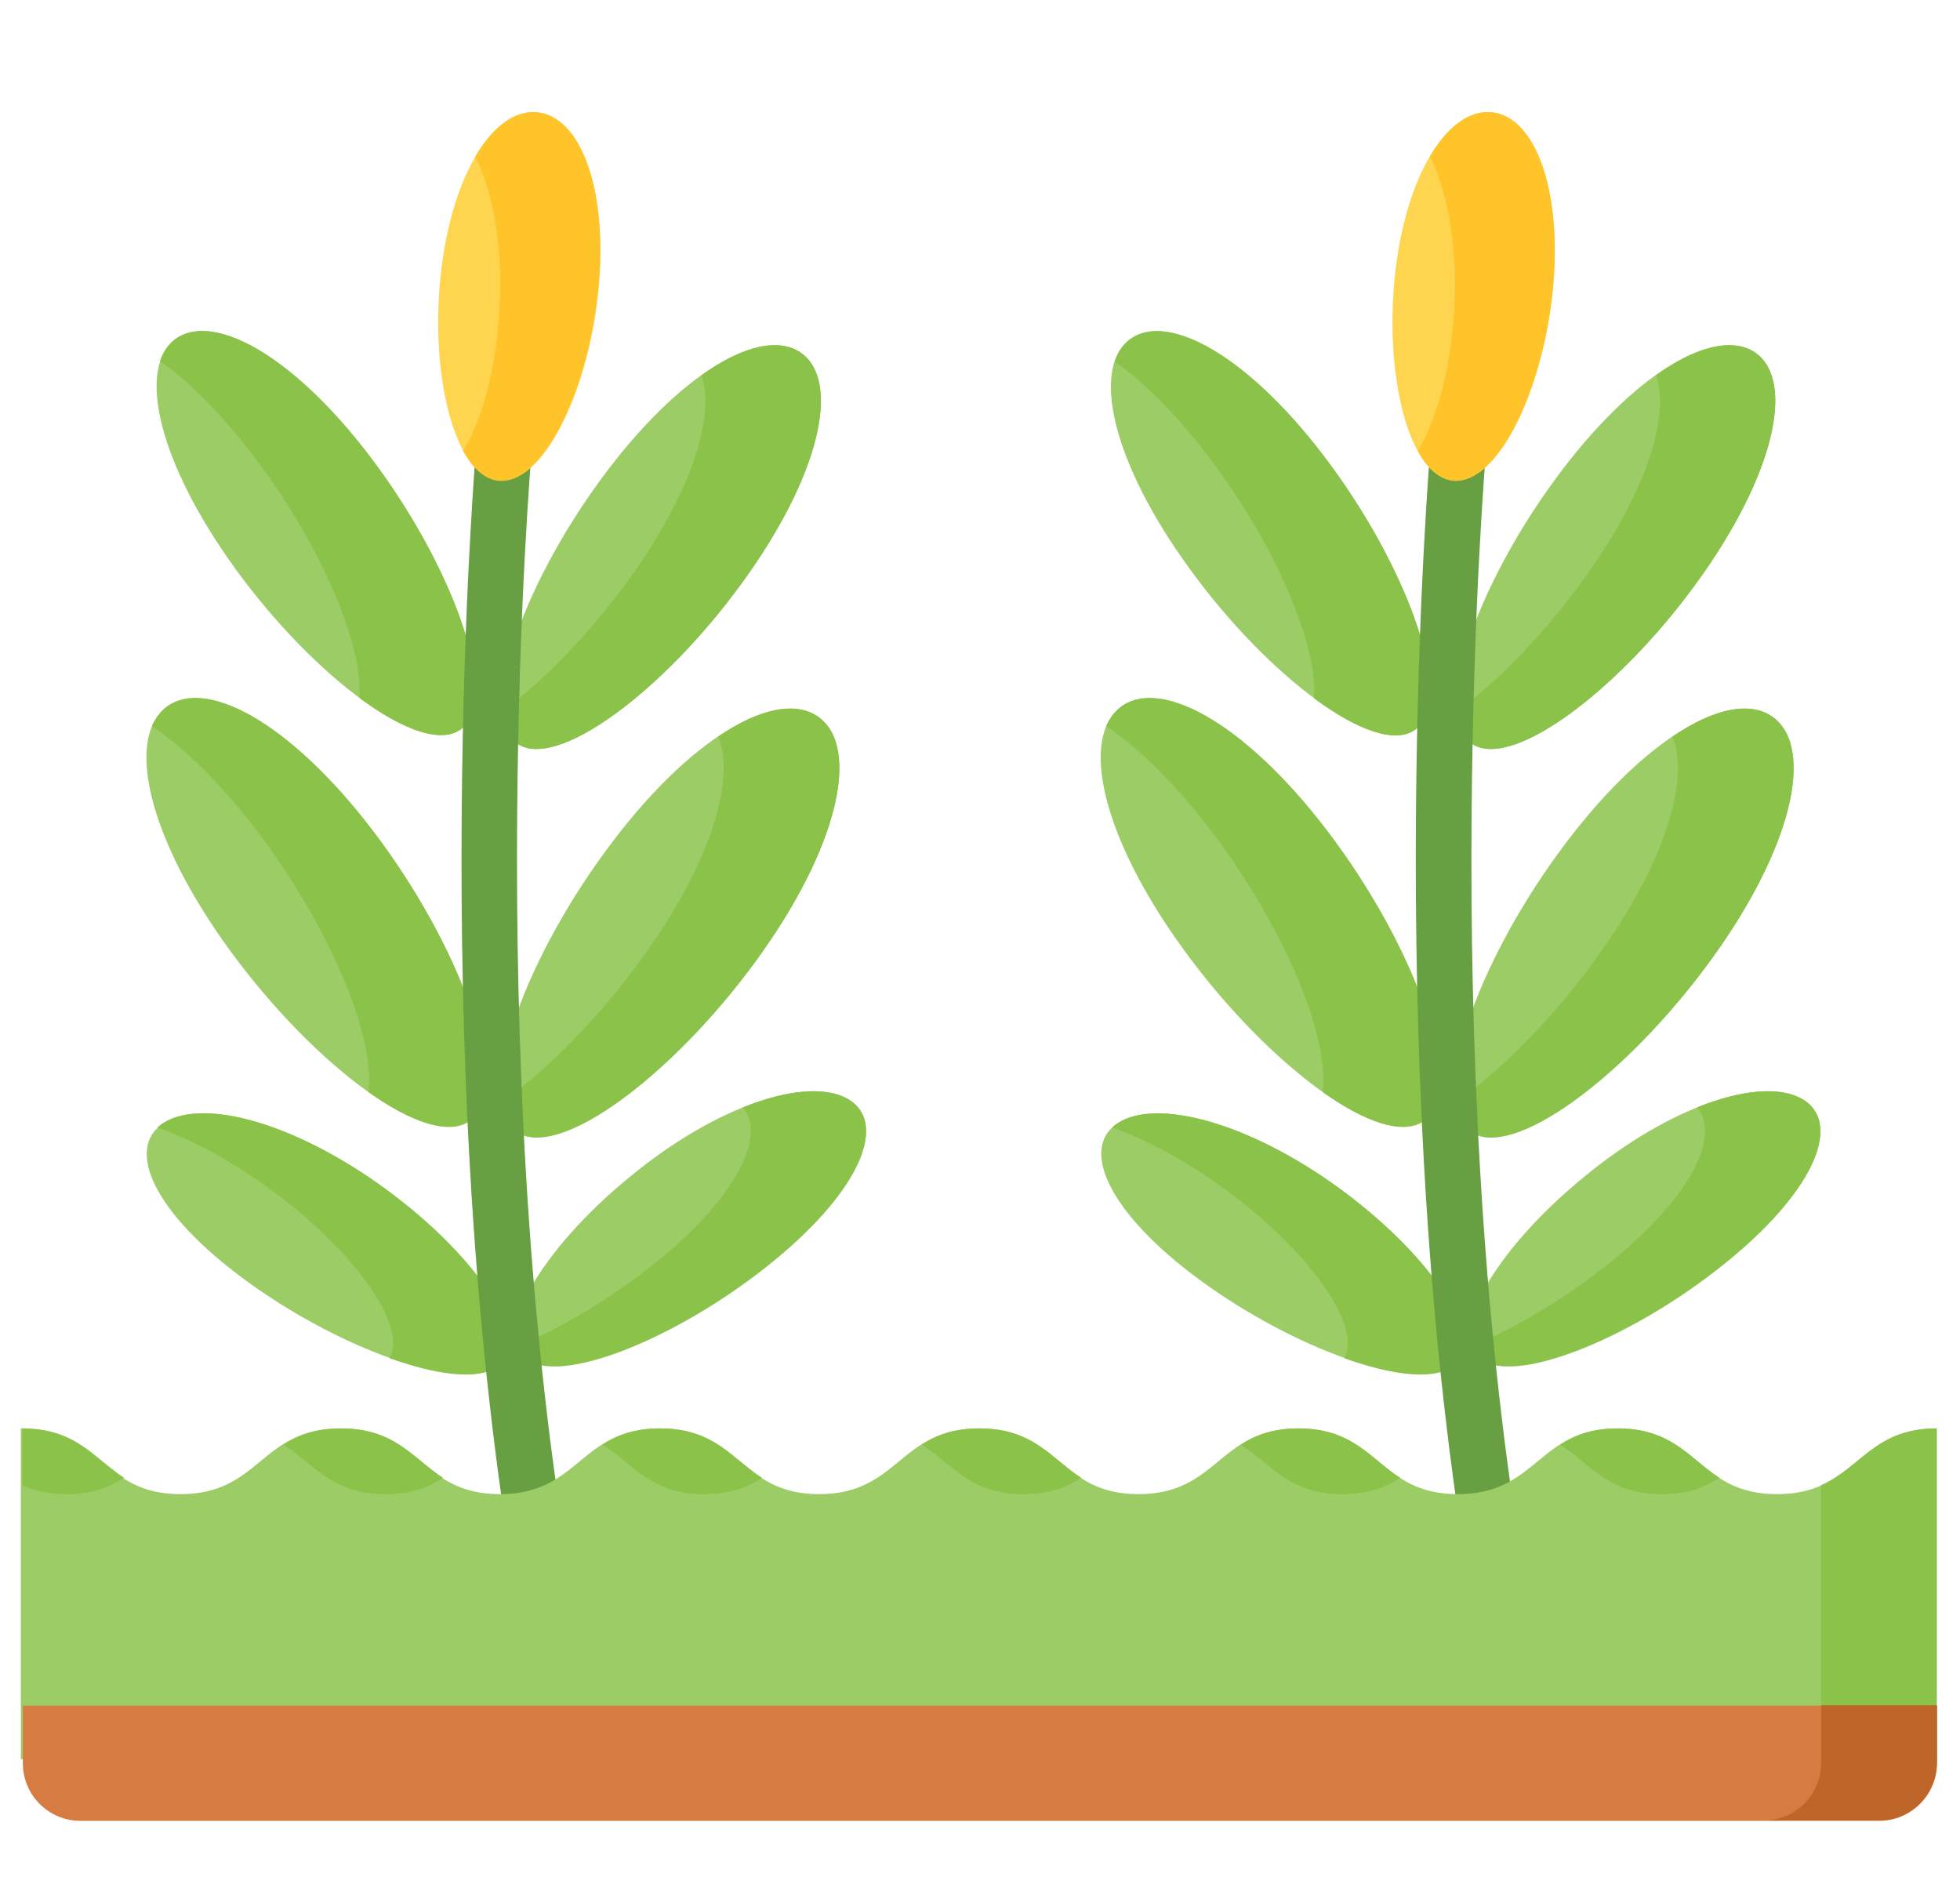 <?xml version="1.0" encoding="utf-8"?>
<!-- Generator: Adobe Illustrator 26.1.0, SVG Export Plug-In . SVG Version: 6.00 Build 0)  -->
<!DOCTYPE svg PUBLIC "-//W3C//DTD SVG 1.1//EN" "http://www.w3.org/Graphics/SVG/1.1/DTD/svg11.dtd">
<svg version="1.1" id="Layer_1" xmlns:x="http://ns.adobe.com/Extensibility/1.0/" xmlns:i="http://ns.adobe.com/AdobeIllustrator/10.0/" xmlns:graph="http://ns.adobe.com/Graphs/1.0/"
	 xmlns="http://www.w3.org/2000/svg" xmlns:xlink="http://www.w3.org/1999/xlink" x="0px" y="0px" width="480px" height="464px"
	 viewBox="0 0 480 464" style="enable-background:new 0 0 480 464;" xml:space="preserve">
<style type="text/css">
	.st0{fill:#9CCC65;}
	.st1{fill:#8BC249;}
	.st2{fill:#679F42;}
	.st3{fill:#FFD54F;}
	.st4{fill:#FFC429;}
	.st5{fill:#D67B41;}
	.st6{fill:#BE652A;}
</style>
<g>
	<path class="st0" d="M93.3,206.1c20.5,28,31.9,60.9,21.8,68.4C104.9,281.9,77,261,56.5,233s-25.8-52.5-15.6-59.9
		C51.1,165.7,72.8,178.1,93.3,206.1L93.3,206.1z"/>
	<path class="st1" d="M93.3,206.1c-20.5-28-42.2-40.5-52.4-33.1c-1.6,1.2-2.8,2.8-3.7,4.8c8.7,5.9,18.3,15.5,27.7,28.3
		c16.5,22.6,27.1,48.3,25.3,61.3c10.5,7.5,19.8,10.6,24.7,7C125.2,267.1,113.8,234.1,93.3,206.1z"/>
	<path class="st0" d="M148.1,208.7c-20.5,28-31.9,60.9-21.8,68.4c10.2,7.4,38.1-13.5,58.6-41.5s25.8-52.5,15.6-59.9
		C190.3,168.2,168.6,180.6,148.1,208.7L148.1,208.7z"/>
	<path class="st1" d="M200.5,175.6c-5.5-4-14.4-2.2-24.6,4.8c4.4,10.5-2,31.6-19.3,55.1c-10.4,14.3-22.8,26.7-33.8,34.5
		c0.4,3.2,1.6,5.6,3.6,7c10.2,7.4,38.1-13.5,58.6-41.5S210.7,183,200.5,175.6L200.5,175.6z"/>
	<path class="st0" d="M94.6,291.3c22.5,16.5,36.4,37.4,26.9,43.5s-38.9-4.8-61.4-21.3S30.5,281.2,40.1,275S72.1,274.8,94.6,291.3z"
		/>
	<path class="st1" d="M94.6,291.3c-22.5-16.5-45.1-22.4-54.6-16.3c-0.5,0.3-1,0.7-1.4,1.1c8.6,3.1,18.1,8.2,27.7,15.2
		c20.3,14.9,33.6,33.3,29.1,41.3c11.5,4.1,21.3,5.4,26.1,2.3C131.1,328.7,117.2,307.9,94.6,291.3L94.6,291.3z"/>
	<path class="st0" d="M154,288.4c-21.6,17.7-34.3,39.3-24.5,44.9s38.6-6.9,60.1-24.6c21.6-17.7,27.8-34,18-39.6
		C197.7,263.5,175.5,270.6,154,288.4z"/>
	<path class="st1" d="M207.6,269.1c-5.5-3.1-14.8-2.3-25.7,2.1c5.8,6.9-1.3,21.6-20.6,37.4c-10.9,8.9-23.6,16.5-34.7,21.2
		c0.5,1.4,1.5,2.6,2.9,3.4c9.8,5.6,38.6-6.9,60.1-24.6C211.1,291,217.4,274.7,207.6,269.1L207.6,269.1z"/>
	<path class="st0" d="M92.4,114.2c19.3,26.4,30.1,57.4,20.5,64.4c-9.6,7-35.9-12.7-55.1-39.1S33.5,90,43,83
		C52.6,76.1,73.1,87.8,92.4,114.2z"/>
	<path class="st1" d="M92.4,114.2C73.1,87.8,52.6,76.1,43,83c-1.8,1.3-3,3.1-3.8,5.4c7.8,5.6,16.4,14.3,24.8,25.8
		c15.1,20.6,25,44.1,24,56.7c10.5,7.8,19.9,11.3,24.8,7.7C122.4,171.6,111.7,140.6,92.4,114.2z"/>
	<path class="st0" d="M147,117.6C127.7,144,116.9,175,126.5,182c9.6,7,35.9-12.7,55.1-39.1s24.3-49.4,14.7-56.4
		S166.3,91.2,147,117.6L147,117.6z"/>
	<path class="st1" d="M196.3,86.5c-5.4-3.9-14.3-1.9-24.5,5.4c3.5,10.2-2.7,29.5-18.5,51c-9.4,12.8-20.4,24-30.3,31.4
		c0.3,3.5,1.4,6.2,3.5,7.7c9.6,7,35.9-12.7,55.1-39.1C200.9,116.5,205.9,93.5,196.3,86.5L196.3,86.5z"/>
	<path class="st0" d="M327,206.1c20.5,28,31.9,60.9,21.8,68.4c-10.2,7.4-38.1-13.5-58.6-41.5c-20.5-28-25.8-52.5-15.6-59.9
		C284.8,165.7,306.5,178.1,327,206.1L327,206.1z"/>
	<path class="st1" d="M327,206.1c-20.5-28-42.2-40.5-52.4-33.1c-1.6,1.2-2.8,2.8-3.7,4.8c8.7,5.9,18.3,15.5,27.7,28.3
		c16.5,22.6,27.1,48.3,25.3,61.3c10.5,7.5,19.8,10.6,24.7,7C358.9,267.1,347.5,234.1,327,206.1z"/>
	<path class="st0" d="M381.8,208.7c-20.5,28-31.9,60.9-21.8,68.4c10.2,7.4,38.1-13.5,58.6-41.5s25.8-52.5,15.6-59.9
		C424.1,168.2,402.3,180.6,381.8,208.7L381.8,208.7z"/>
	<path class="st1" d="M434.2,175.6c-5.5-4-14.4-2.2-24.6,4.8c4.4,10.5-2,31.6-19.3,55.1c-10.4,14.3-22.8,26.7-33.8,34.5
		c0.4,3.2,1.6,5.6,3.6,7c10.2,7.4,38.1-13.5,58.6-41.5S444.4,183,434.2,175.6L434.2,175.6z"/>
	<path class="st0" d="M328.4,291.3c22.5,16.5,36.4,37.4,26.9,43.5c-9.5,6.1-38.9-4.8-61.4-21.3c-22.5-16.5-29.6-32.4-20.1-38.5
		C283.3,268.9,305.9,274.8,328.4,291.3L328.4,291.3z"/>
	<path class="st1" d="M328.4,291.3c-22.5-16.5-45.1-22.4-54.6-16.3c-0.5,0.3-1,0.7-1.4,1.1c8.6,3.1,18.1,8.2,27.7,15.2
		c20.3,14.9,33.6,33.3,29.1,41.3c11.5,4.1,21.3,5.4,26.1,2.3C364.8,328.7,350.9,307.9,328.4,291.3L328.4,291.3z"/>
	<path class="st0" d="M387.7,288.4c-21.6,17.7-34.3,39.3-24.5,44.9c9.8,5.6,38.6-6.9,60.1-24.6c21.6-17.7,27.8-34,18-39.6
		C431.4,263.5,409.2,270.6,387.7,288.4L387.7,288.4z"/>
	<path class="st1" d="M441.3,269.1c-5.5-3.1-14.8-2.3-25.7,2.1c5.8,6.9-1.3,21.6-20.6,37.4c-10.9,8.9-23.6,16.5-34.7,21.2
		c0.5,1.4,1.5,2.6,2.9,3.4c9.8,5.6,38.6-6.9,60.1-24.6C444.9,291,451.1,274.7,441.3,269.1L441.3,269.1z"/>
	<path class="st0" d="M326.1,114.2c19.3,26.4,30.1,57.4,20.5,64.4c-9.6,7-35.9-12.7-55.1-39.1C272.2,113.1,267.2,90,276.8,83
		C286.3,76.1,306.8,87.8,326.1,114.2L326.1,114.2z"/>
	<path class="st1" d="M326.1,114.2c-19.3-26.4-39.8-38.1-49.3-31.1c-1.8,1.3-3,3.1-3.8,5.4c7.8,5.6,16.4,14.3,24.8,25.8
		c15.1,20.6,25,44.1,24,56.7c10.5,7.8,19.9,11.3,24.8,7.7C356.2,171.6,345.4,140.6,326.1,114.2z"/>
	<path class="st0" d="M380.7,117.6C361.4,144,350.6,175,360.2,182c9.6,7,35.9-12.7,55.1-39.1c19.3-26.4,24.3-49.4,14.7-56.4
		S400,91.2,380.7,117.6L380.7,117.6z"/>
	<path class="st1" d="M430.1,86.5c-5.4-3.9-14.3-1.9-24.5,5.4c3.5,10.2-2.7,29.5-18.5,51c-9.4,12.8-20.4,24-30.3,31.4
		c0.3,3.5,1.4,6.2,3.5,7.7c9.6,7,35.9-12.7,55.1-39.1C434.6,116.5,439.6,93.5,430.1,86.5L430.1,86.5z"/>
	<g>
		<path class="st2" d="M130.2,110.7c0.3-3.8-2.5-7.1-6.2-7.4c-3.8-0.3-7.1,2.5-7.4,6.2l0,0c-0.1,1.5-12.4,147.3,9.2,276.6
			c0.6,3.7,4.2,6.3,7.9,5.6c3.7-0.6,6.3-4.2,5.6-7.9c0,0,0,0,0,0C117.9,256.3,130,112.2,130.2,110.7L130.2,110.7z M373,383.8
			c-21.4-127.5-9.2-271.7-9.1-273.1c0.3-3.8-2.5-7.1-6.2-7.4c-3.8-0.3-7.1,2.5-7.4,6.2c-0.1,1.5-12.4,147.3,9.2,276.6
			c0.6,3.7,4.2,6.3,7.9,5.6C371.1,391.1,373.6,387.6,373,383.8L373,383.8z"/>
	</g>
	<path class="st3" d="M146.5,71.7c-2.6,24.9-13.7,47.1-24.4,46c-10.6-1.1-16.8-25.2-14.2-50.1c2.6-24.9,13.1-41.2,23.7-40.1
		C142.3,28.6,149.1,46.8,146.5,71.7z"/>
	<path class="st4" d="M131.6,27.5c-5.4-0.6-10.8,3.4-15.2,10.8c3.7,7.5,6.1,18.3,6.1,31.3c0,16.3-3.6,31.9-9.1,40.8
		c2.3,4.3,5.3,6.9,8.6,7.3c10.6,1.1,21.7-21.1,24.4-46C149.1,46.8,142.3,28.6,131.6,27.5z"/>
	<path class="st3" d="M380.2,71.7c-2.6,24.9-13.7,47.1-24.4,46c-10.6-1.1-16.8-25.2-14.2-50.1s13.1-41.2,23.7-40.1
		C376,28.6,382.8,46.8,380.2,71.7z"/>
	<path class="st4" d="M365.4,27.5c-5.4-0.6-10.8,3.4-15.2,10.8c3.7,7.5,6.1,18.3,6.1,31.3c0,16.3-3.6,31.9-9.1,40.8
		c2.3,4.3,5.3,6.9,8.6,7.3c10.6,1.1,21.7-21.1,24.4-46C382.8,46.8,376,28.6,365.4,27.5L365.4,27.5z"/>
	<path class="st0" d="M474.3,430.8v-81c-19.5,0-19.5,16.1-39.1,16.1s-19.5-16.1-39.1-16.1c-19.5,0-19.5,16.1-39.1,16.1
		c-19.5,0-19.5-16.1-39.1-16.1c-19.5,0-19.5,16.1-39.1,16.1c-19.5,0-19.5-16.1-39.1-16.1c-19.5,0-19.5,16.1-39.1,16.1
		c-19.5,0-19.5-16.1-39.1-16.1c-19.5,0-19.5,16.1-39.1,16.1c-19.5,0-19.5-16.1-39.1-16.1c-19.5,0-19.5,16.1-39.1,16.1
		c-19.5,0-19.5-16.1-39.1-16.1v81H474.3z"/>
	<g>
		<path class="st1" d="M172.5,365.9c6.3,0,10.6-1.7,14.1-4c-7.4-4.8-11.7-12.1-24.9-12.1c-6.3,0-10.6,1.7-14.1,4
			C155.1,358.5,159.3,365.9,172.5,365.9L172.5,365.9z M250.7,365.9c6.3,0,10.6-1.7,14.1-4c-7.4-4.8-11.7-12.1-24.9-12.1
			c-6.3,0-10.6,1.7-14.1,4C233.2,358.5,237.5,365.9,250.7,365.9z M328.8,365.9c6.3,0,10.6-1.7,14.1-4c-7.4-4.8-11.7-12.1-24.9-12.1
			c-6.3,0-10.6,1.7-14.1,4C311.3,358.5,315.6,365.9,328.8,365.9z M407,365.9c6.3,0,10.6-1.7,14.1-4c-7.4-4.8-11.7-12.1-24.9-12.1
			c-6.3,0-10.6,1.7-14.1,4C389.5,358.5,393.7,365.9,407,365.9L407,365.9z M94.4,365.9c6.3,0,10.6-1.7,14.1-4
			c-7.4-4.8-11.7-12.1-24.9-12.1c-6.3,0-10.6,1.7-14.1,4C76.9,358.5,81.2,365.9,94.4,365.9z M446,363.7v67.1h28.3v-81
			C459.2,349.8,455.8,359.4,446,363.7L446,363.7z M16.3,365.9c6.3,0,10.6-1.7,14.1-4c-7.4-4.8-11.7-12.1-24.9-12.1v14
			C8.4,365,11.8,365.9,16.3,365.9z"/>
	</g>
	<path class="st5" d="M460.2,445.9H19.7c-7.8,0-14.1-6.3-14.1-14.1v-14.1h468.8v14.1C474.3,439.6,468,445.9,460.2,445.9z"/>
	<path class="st6" d="M446,417.6v14.1c0,7.8-6.3,14.1-14.1,14.1h28.3c7.8,0,14.1-6.3,14.1-14.1v-14.1H446z"/>
</g>
</svg>
